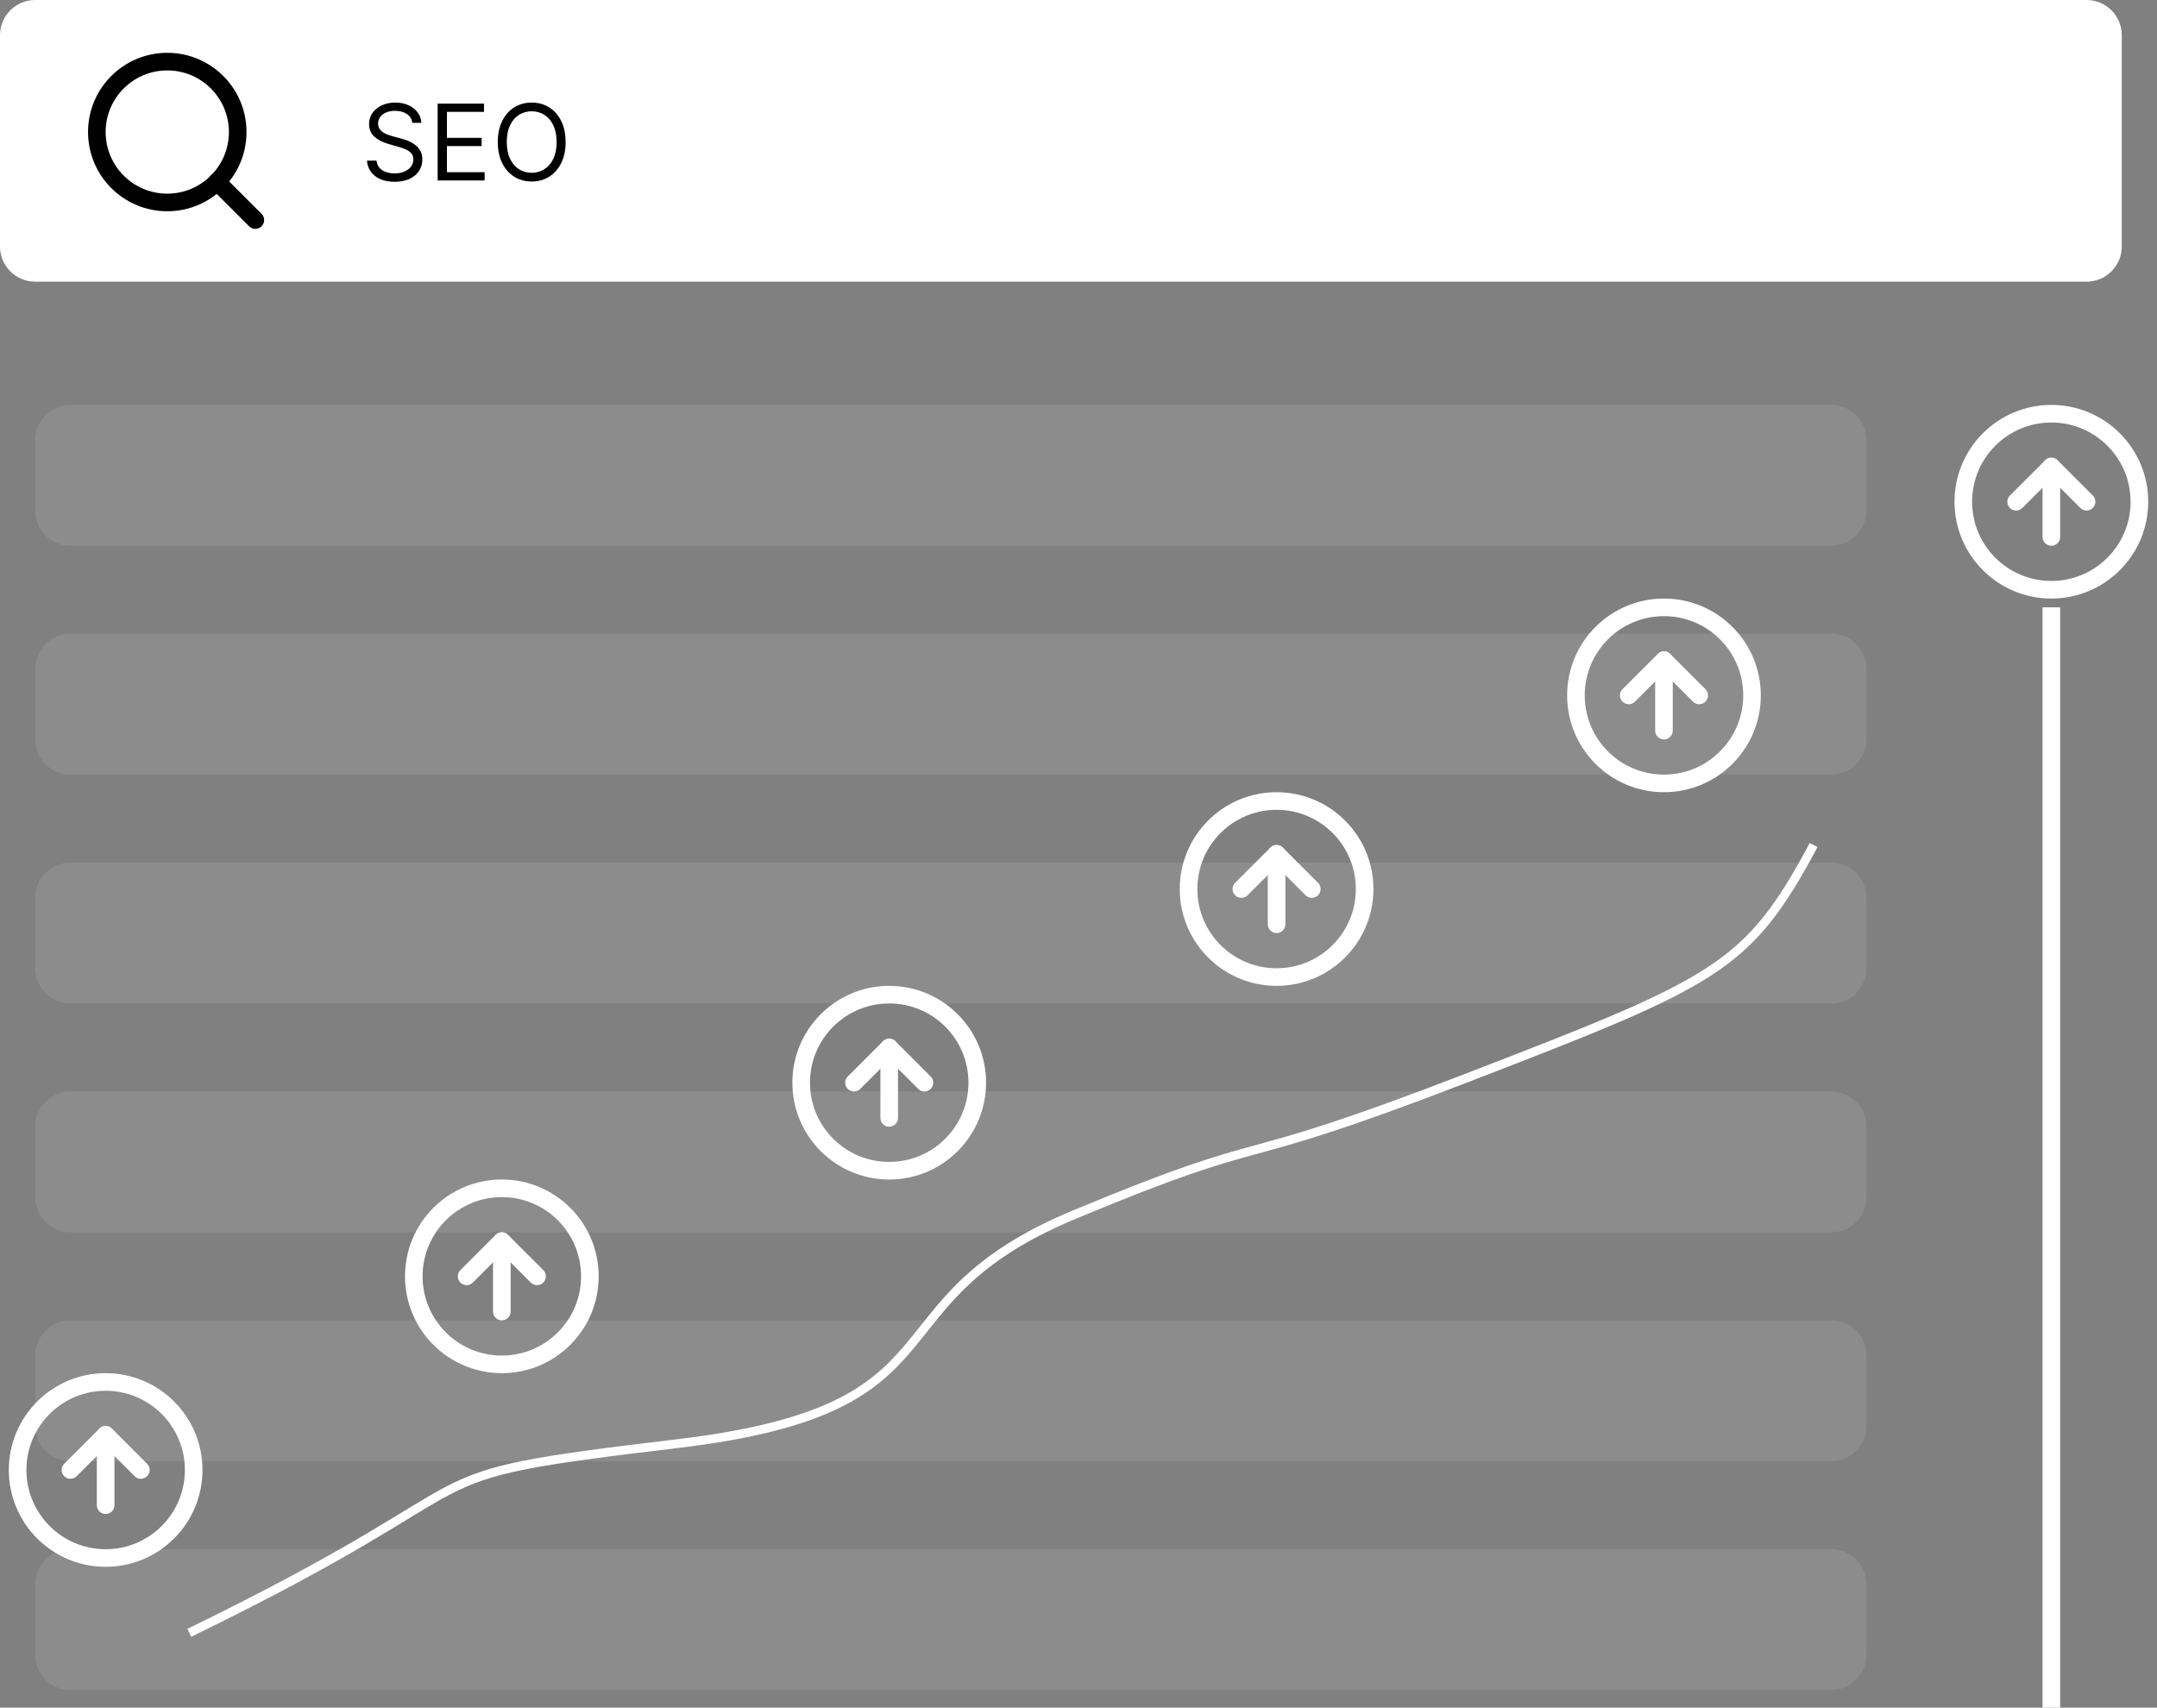 <?xml version="1.0" encoding="UTF-8"?> <svg xmlns="http://www.w3.org/2000/svg" width="245" height="194" viewBox="0 0 245 194" fill="none"><rect x="0" y="0" width="245" height="194" fill="#808080" stroke="none"/><rect width="2" height="125" transform="matrix(-1 0 0 1 234 69)" fill="white"></rect><path opacity="0.1" d="M212 50C212 47.791 210.209 46 208 46H8C5.791 46 4 47.791 4 50V58C4 60.209 5.791 62 8 62H208C210.209 62 212 60.209 212 58V50Z" fill="white"></path><path opacity="0.1" d="M212 76C212 73.791 210.209 72 208 72H8C5.791 72 4 73.791 4 76V84C4 86.209 5.791 88 8 88H208C210.209 88 212 86.209 212 84V76Z" fill="white"></path><path opacity="0.1" d="M212 102C212 99.791 210.209 98 208 98H8C5.791 98 4 99.791 4 102V110C4 112.209 5.791 114 8 114H208C210.209 114 212 112.209 212 110V102Z" fill="white"></path><path opacity="0.1" d="M212 128C212 125.791 210.209 124 208 124H8C5.791 124 4 125.791 4 128V136C4 138.209 5.791 140 8 140H208C210.209 140 212 138.209 212 136V128Z" fill="white"></path><path opacity="0.1" d="M212 154C212 151.791 210.209 150 208 150H8C5.791 150 4 151.791 4 154V162C4 164.209 5.791 166 8 166H208C210.209 166 212 164.209 212 162V154Z" fill="white"></path><path opacity="0.1" d="M212 180C212 177.791 210.209 176 208 176H8C5.791 176 4 177.791 4 180V188C4 190.209 5.791 192 8 192H208C210.209 192 212 190.209 212 188V180Z" fill="white"></path><path d="M233 67C227.477 67 223 62.523 223 57C223 51.477 227.477 47 233 47C238.523 47 243 51.477 243 57C243 62.523 238.523 67 233 67Z" stroke="white" stroke-width="2" stroke-linecap="round" stroke-linejoin="round"></path><path d="M229 57L233 53L237 57" stroke="white" stroke-width="2" stroke-linecap="round" stroke-linejoin="round"></path><path d="M233 61V53" stroke="white" stroke-width="2" stroke-linecap="round" stroke-linejoin="round"></path><path d="M189 89C183.477 89 179 84.523 179 79C179 73.477 183.477 69 189 69C194.523 69 199 73.477 199 79C199 84.523 194.523 89 189 89Z" stroke="white" stroke-width="2" stroke-linecap="round" stroke-linejoin="round"></path><path d="M185 79L189 75L193 79" stroke="white" stroke-width="2" stroke-linecap="round" stroke-linejoin="round"></path><path d="M189 83V75" stroke="white" stroke-width="2" stroke-linecap="round" stroke-linejoin="round"></path><path d="M145 111C139.477 111 135 106.523 135 101C135 95.477 139.477 91 145 91C150.523 91 155 95.477 155 101C155 106.523 150.523 111 145 111Z" stroke="white" stroke-width="2" stroke-linecap="round" stroke-linejoin="round"></path><path d="M141 101L145 97L149 101" stroke="white" stroke-width="2" stroke-linecap="round" stroke-linejoin="round"></path><path d="M145 105V97" stroke="white" stroke-width="2" stroke-linecap="round" stroke-linejoin="round"></path><path d="M101 133C95.477 133 91 128.523 91 123C91 117.477 95.477 113 101 113C106.523 113 111 117.477 111 123C111 128.523 106.523 133 101 133Z" stroke="white" stroke-width="2" stroke-linecap="round" stroke-linejoin="round"></path><path d="M97 123L101 119L105 123" stroke="white" stroke-width="2" stroke-linecap="round" stroke-linejoin="round"></path><path d="M101 127V119" stroke="white" stroke-width="2" stroke-linecap="round" stroke-linejoin="round"></path><path d="M57 155C51.477 155 47 150.523 47 145C47 139.477 51.477 135 57 135C62.523 135 67 139.477 67 145C67 150.523 62.523 155 57 155Z" stroke="white" stroke-width="2" stroke-linecap="round" stroke-linejoin="round"></path><path d="M53 145L57 141L61 145" stroke="white" stroke-width="2" stroke-linecap="round" stroke-linejoin="round"></path><path d="M57 149V141" stroke="white" stroke-width="2" stroke-linecap="round" stroke-linejoin="round"></path><path d="M12 177C6.477 177 2 172.523 2 167C2 161.477 6.477 157 12 157C17.523 157 22 161.477 22 167C22 172.523 17.523 177 12 177Z" stroke="white" stroke-width="2" stroke-linecap="round" stroke-linejoin="round"></path><path d="M8 167L12 163L16 167" stroke="white" stroke-width="2" stroke-linecap="round" stroke-linejoin="round"></path><path d="M12 171V163" stroke="white" stroke-width="2" stroke-linecap="round" stroke-linejoin="round"></path><path d="M21.5 185.5C59.5 167 43.5 168 77 164C110.5 160 98 148 122 138C146 128 138 133.5 166.5 122.5C195 111.5 198.5 110 206 96" stroke="white"></path><path d="M0 4C0 1.791 1.791 0 4 0H237C239.209 0 241 1.791 241 4V28C241 30.209 239.209 32 237 32H4C1.791 32 0 30.209 0 28V4Z" fill="white"></path><path d="M19 23C23.418 23 27 19.418 27 15C27 10.582 23.418 7 19 7C14.582 7 11 10.582 11 15C11 19.418 14.582 23 19 23Z" stroke="black" stroke-width="2" stroke-linecap="round" stroke-linejoin="round"></path><path d="M29 25L24.65 20.65" stroke="black" stroke-width="2" stroke-linecap="round" stroke-linejoin="round"></path><path d="M46.83 13.954C46.778 13.523 46.571 13.188 46.207 12.949C45.844 12.71 45.398 12.591 44.869 12.591C44.483 12.591 44.145 12.653 43.855 12.778C43.568 12.903 43.344 13.075 43.182 13.294C43.023 13.513 42.943 13.761 42.943 14.04C42.943 14.273 42.999 14.473 43.109 14.641C43.223 14.805 43.368 14.943 43.544 15.054C43.72 15.162 43.905 15.251 44.098 15.322C44.291 15.391 44.469 15.446 44.631 15.489L45.517 15.727C45.744 15.787 45.997 15.869 46.276 15.974C46.557 16.079 46.825 16.223 47.081 16.405C47.34 16.584 47.553 16.814 47.72 17.095C47.888 17.376 47.972 17.722 47.972 18.131C47.972 18.602 47.848 19.028 47.601 19.409C47.356 19.79 46.999 20.092 46.527 20.317C46.058 20.541 45.489 20.653 44.818 20.653C44.193 20.653 43.652 20.553 43.195 20.351C42.74 20.149 42.382 19.868 42.121 19.507C41.862 19.146 41.716 18.727 41.682 18.25H42.773C42.801 18.579 42.912 18.852 43.105 19.068C43.301 19.281 43.548 19.44 43.847 19.546C44.148 19.648 44.472 19.699 44.818 19.699C45.222 19.699 45.584 19.634 45.905 19.503C46.226 19.369 46.48 19.185 46.668 18.949C46.855 18.71 46.949 18.432 46.949 18.114C46.949 17.824 46.868 17.588 46.706 17.406C46.544 17.224 46.331 17.077 46.067 16.963C45.803 16.849 45.517 16.75 45.21 16.665L44.136 16.358C43.455 16.162 42.915 15.882 42.517 15.518C42.119 15.155 41.92 14.679 41.92 14.091C41.92 13.602 42.053 13.176 42.317 12.812C42.584 12.446 42.942 12.162 43.391 11.96C43.842 11.756 44.347 11.653 44.903 11.653C45.466 11.653 45.966 11.754 46.403 11.956C46.841 12.155 47.188 12.428 47.443 12.774C47.702 13.121 47.838 13.514 47.852 13.954H46.83ZM49.709 20.5V11.773H54.976V12.71H50.766V15.659H54.703V16.597H50.766V19.562H55.044V20.5H49.709ZM64.245 16.136C64.245 17.057 64.079 17.852 63.746 18.523C63.414 19.193 62.958 19.71 62.378 20.074C61.799 20.438 61.137 20.619 60.392 20.619C59.648 20.619 58.986 20.438 58.407 20.074C57.827 19.71 57.371 19.193 57.039 18.523C56.706 17.852 56.54 17.057 56.54 16.136C56.54 15.216 56.706 14.421 57.039 13.75C57.371 13.079 57.827 12.562 58.407 12.199C58.986 11.835 59.648 11.653 60.392 11.653C61.137 11.653 61.799 11.835 62.378 12.199C62.958 12.562 63.414 13.079 63.746 13.75C64.079 14.421 64.245 15.216 64.245 16.136ZM63.222 16.136C63.222 15.381 63.096 14.743 62.843 14.223C62.593 13.703 62.253 13.31 61.824 13.043C61.398 12.776 60.921 12.642 60.392 12.642C59.864 12.642 59.385 12.776 58.956 13.043C58.53 13.31 58.191 13.703 57.938 14.223C57.688 14.743 57.563 15.381 57.563 16.136C57.563 16.892 57.688 17.53 57.938 18.05C58.191 18.57 58.53 18.963 58.956 19.23C59.385 19.497 59.864 19.631 60.392 19.631C60.921 19.631 61.398 19.497 61.824 19.23C62.253 18.963 62.593 18.57 62.843 18.05C63.096 17.53 63.222 16.892 63.222 16.136Z" fill="black"></path></svg> 